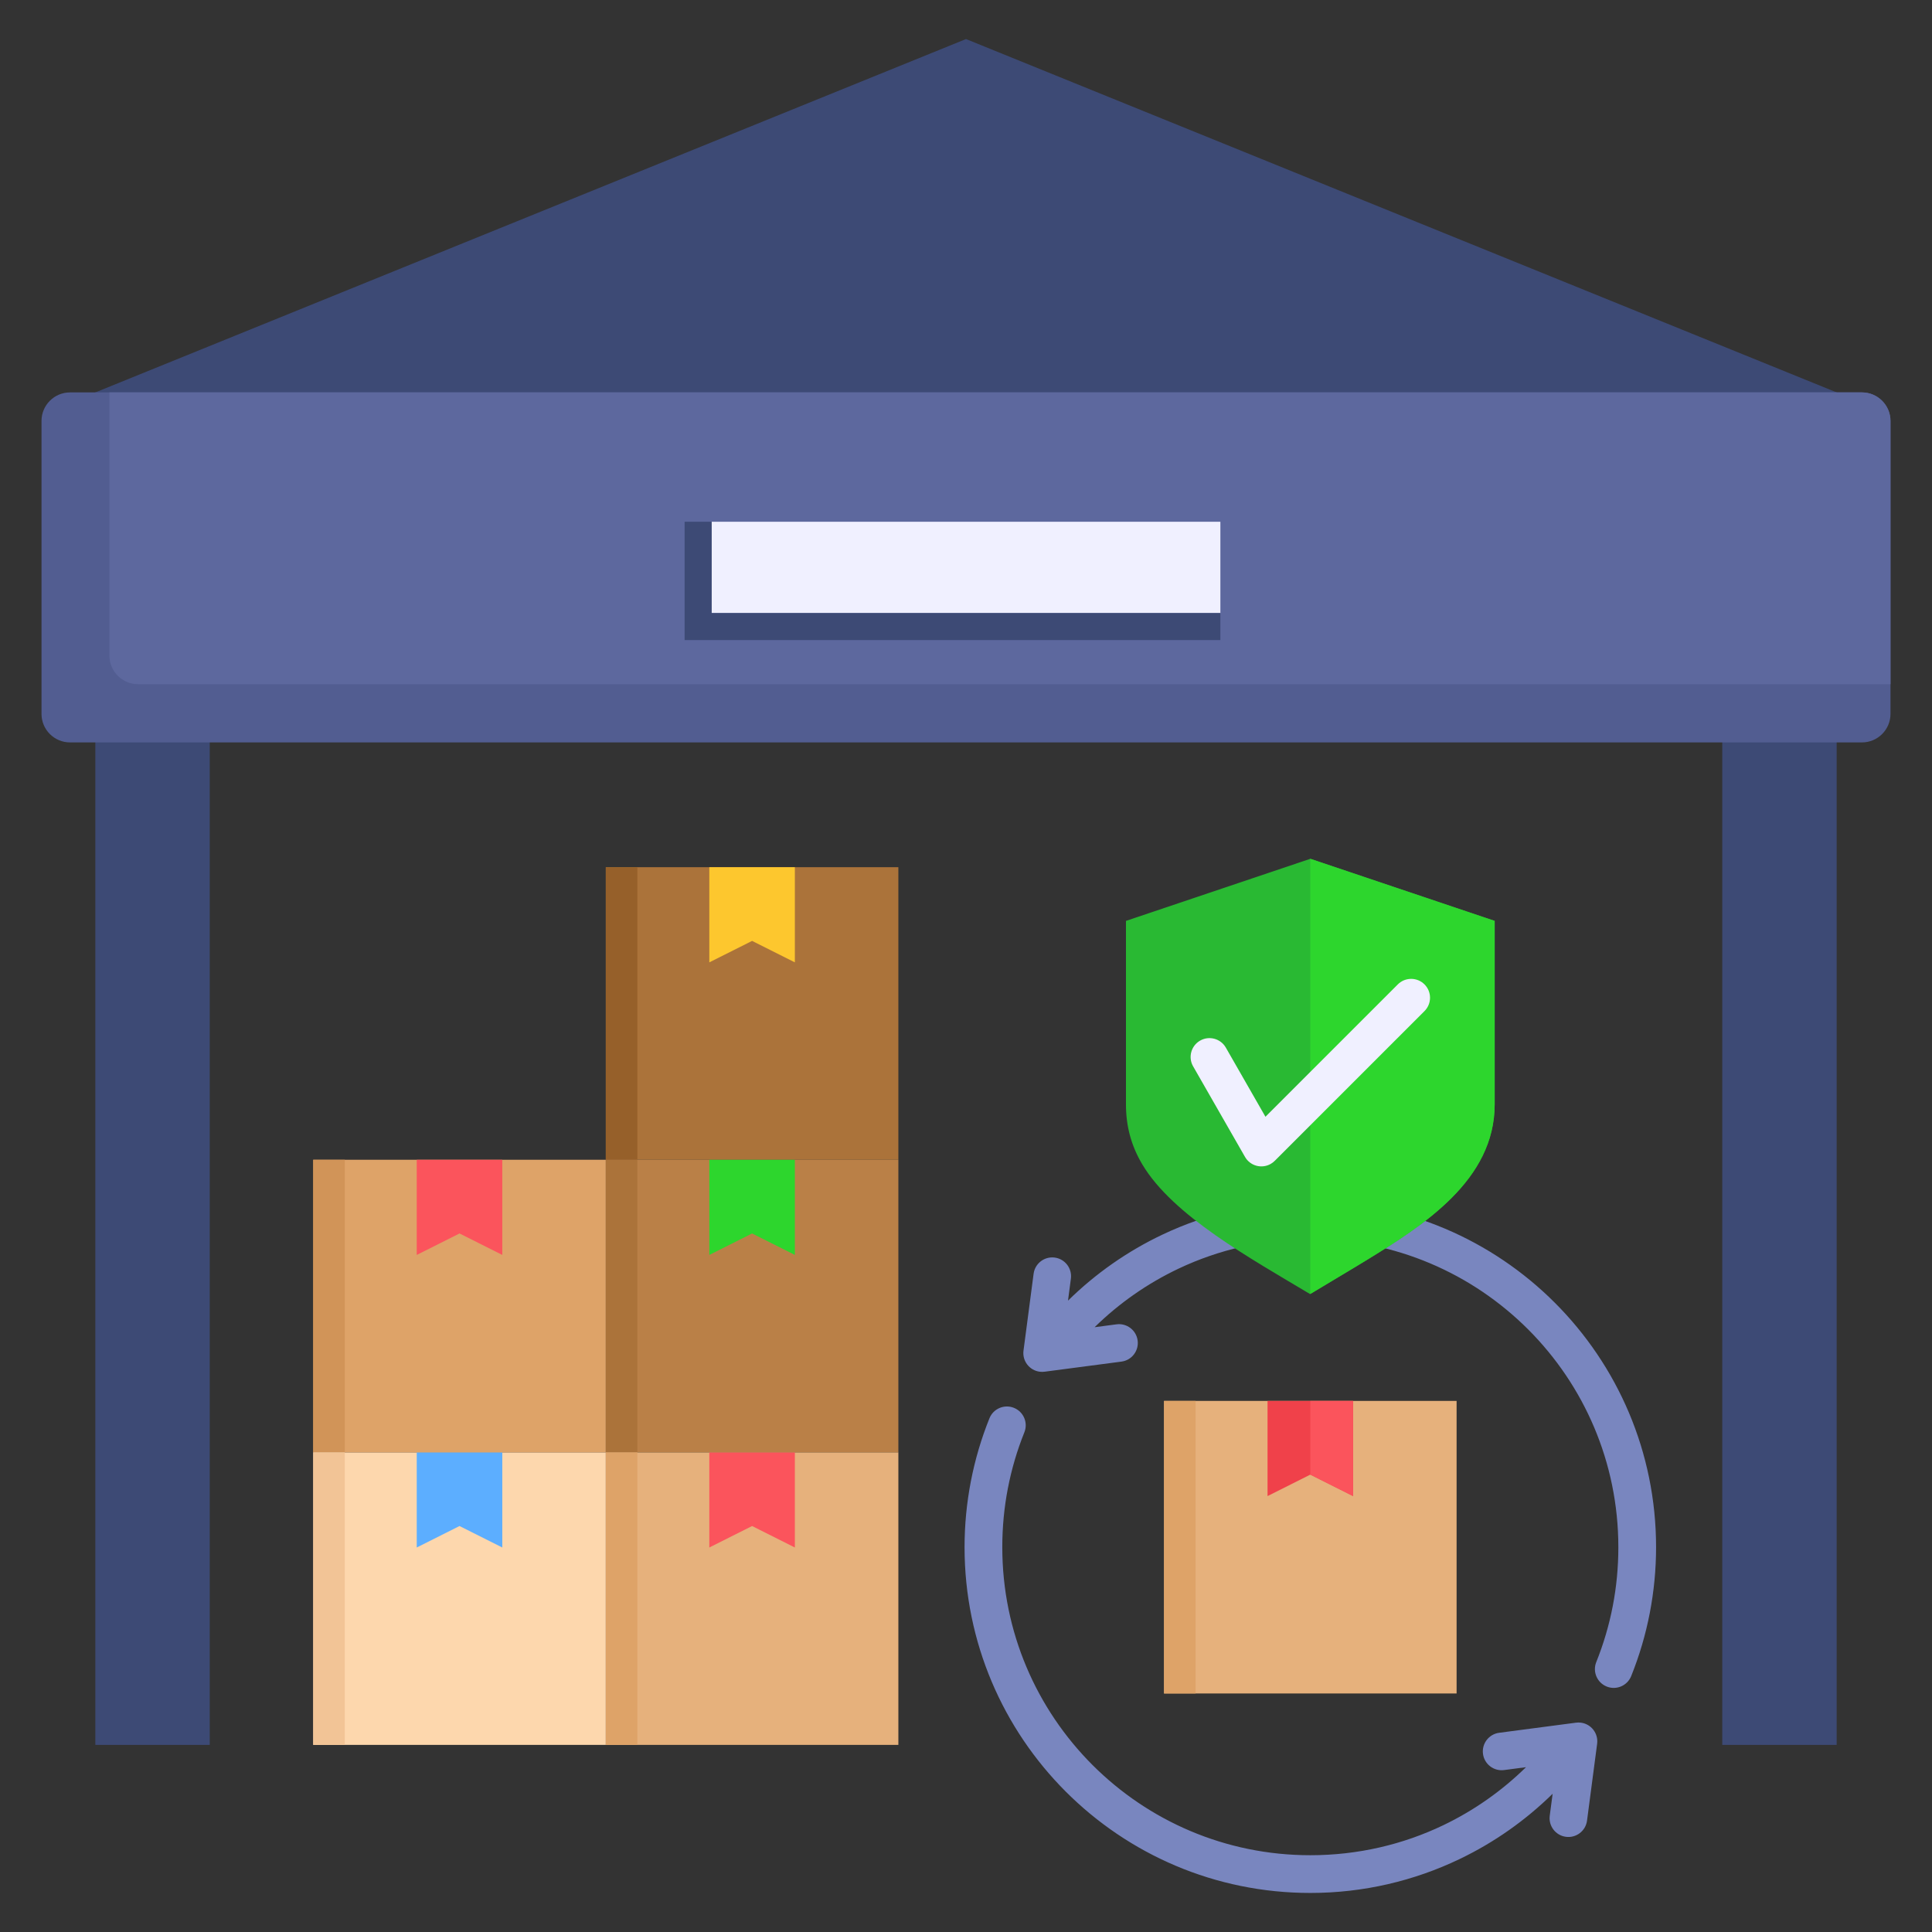 <?xml version="1.0" encoding="UTF-8"?>
<svg xmlns="http://www.w3.org/2000/svg" id="Layer_1" height="512" viewBox="0 0 512 512" width="512" data-name="Layer 1">
  <rect x="0" y="0" width="512" height="512" fill="#333333" stroke="none"/>
  <path d="m283.03 344.685c7.283-7.161 15.755-13.113 25.09-17.529 11.882-5.62 25.148-8.764 39.127-8.764 25.302 0 48.21 10.256 64.792 26.838s26.838 39.489 26.838 64.791c0 5.927-.572 11.752-1.664 17.422-1.113 5.781-2.776 11.379-4.93 16.737-1.025 2.556-3.928 3.798-6.484 2.773s-3.798-3.928-2.773-6.484c1.91-4.751 3.388-9.734 4.383-14.901.964-5.003 1.469-10.2 1.469-15.547 0-22.542-9.137-42.95-23.909-57.721-14.772-14.772-35.18-23.909-57.722-23.909-12.492 0-24.312 2.794-34.87 7.787-8.295 3.924-15.821 9.201-22.292 15.544l5.818-.765c2.729-.356 5.23 1.568 5.586 4.297s-1.568 5.23-4.297 5.586l-20.265 2.664c-.451.068-.919.075-1.394.014-2.729-.356-4.653-2.857-4.297-5.586l2.678-20.37c.356-2.729 2.857-4.652 5.586-4.297 2.729.356 4.653 2.857 4.297 5.586l-.767 5.833zm137.55 137.795 2.678-20.37c.356-2.729-1.568-5.23-4.297-5.586-.475-.062-.943-.055-1.394.014l-20.265 2.664c-2.729.356-4.653 2.857-4.297 5.586s2.857 4.652 5.586 4.297l5.814-.764c-6.38 6.259-13.776 11.476-21.915 15.376-10.64 5.099-22.591 7.955-35.243 7.955-22.542 0-42.95-9.137-57.722-23.908-14.772-14.772-23.909-35.18-23.909-57.722 0-5.346.505-10.543 1.469-15.547.996-5.166 2.473-10.15 4.383-14.901 1.025-2.556-.217-5.459-2.773-6.484s-5.46.217-6.484 2.773c-2.154 5.358-3.817 10.956-4.931 16.737-1.092 5.67-1.664 11.495-1.664 17.421 0 25.302 10.257 48.21 26.838 64.792 16.582 16.582 39.49 26.838 64.792 26.838 14.129 0 27.541-3.221 39.54-8.971 9.179-4.398 17.508-10.275 24.676-17.317l-.766 5.827c-.356 2.729 1.568 5.23 4.297 5.586s5.23-1.568 5.586-4.297z" fill="#7986bf" fill-rule="evenodd"></path>
  <path d="m25.266 103.99h30.317v358.424h-30.317z" fill="#3d4a75"></path>
  <path d="m25.266 103.99 230.734-93.642 230.734 93.642v22.745h-230.734-230.734z" fill="#3d4a75" fill-rule="evenodd"></path>
  <path d="m456.417 103.99h30.317v358.424h-30.317z" fill="#3d4a75"></path>
  <path d="m18.562 103.99h474.878c4.173 0 7.56 3.388 7.56 7.56v77.635c0 4.173-3.388 7.562-7.562 7.562h-474.878c-4.173 0-7.56-3.388-7.56-7.56v-77.635c0-4.174 3.388-7.562 7.562-7.562z" fill="#525d91"></path>
  <path d="m493.44 103.99h-464.44v69.764c0 4.159 3.404 7.562 7.56 7.562h464.44v-69.764c0-4.159-3.404-7.562-7.56-7.562z" fill="#5d689e" fill-rule="evenodd"></path>
  <path d="m188.588 138.27h134.824v24.197h-134.824z" fill="#f0f0ff"></path>
  <path d="m83.011 384.881h77.533v77.533h-77.533z" fill="#fdd7ad"></path>
  <path d="m110.443 384.881h22.669v25.222l-11.334-5.689-11.335 5.689z" fill="#5caeff" fill-rule="evenodd"></path>
  <path d="m83.011 307.348h77.533v77.533h-77.533z" fill="#dea368"></path>
  <path d="m110.443 307.348h22.669v25.221l-11.334-5.688-11.335 5.688z" fill="#fb545c" fill-rule="evenodd"></path>
  <path d="m160.544 229.814h77.533v77.533h-77.533z" fill="#ab733a"></path>
  <path d="m187.976 229.814h22.669v25.222l-11.334-5.688-11.335 5.688z" fill="#fdc72e" fill-rule="evenodd"></path>
  <path d="m160.544 384.881h77.533v77.533h-77.533z" fill="#e6b17c"></path>
  <path d="m187.976 384.881h22.669v25.222l-11.334-5.689-11.335 5.689z" fill="#fb545c" fill-rule="evenodd"></path>
  <path d="m160.544 307.348h77.533v77.533h-77.533z" fill="#ba8047"></path>
  <path d="m187.976 307.348h22.669v25.221l-11.334-5.688-11.335 5.688z" fill="#2dd62d" fill-rule="evenodd"></path>
  <path d="m308.481 371.255h77.533v77.533h-77.533z" fill="#e6b17c"></path>
  <g fill-rule="evenodd">
    <path d="m335.912 371.255h22.67v25.222l-11.335-5.689-11.335 5.689z" fill="#f0414a"></path>
    <path d="m347.247 371.255h11.335v25.222l-11.335-5.689z" fill="#fb545c"></path>
    <path d="m347.192 342.948c4.905-2.985 9.867-5.879 14.763-8.878 15.258-9.346 34.15-21.291 34.15-41.425v-48.598l-48.857-16.455-48.857 16.455v48.598c0 5.765 1.368 10.944 4.312 15.902 8.088 13.618 28.757 24.986 44.489 34.401z" fill="#29b933"></path>
    <path d="m347.248 342.914c4.887-2.973 9.83-5.856 14.707-8.844 15.258-9.346 34.15-21.291 34.15-41.425v-48.598l-48.857-16.455v115.321z" fill="#2dd62d"></path>
    <path d="m316.187 282.59c-1.37-2.394-.539-5.446 1.856-6.816 2.394-1.37 5.447-.539 6.816 1.855l10.499 18.325 35.079-35.079c1.952-1.952 5.118-1.952 7.07 0s1.952 5.118 0 7.07l-39.699 39.699-.002-.002c-.307.306-.658.578-1.052.803-2.394 1.37-5.447.539-6.816-1.856l-13.75-23.999z" fill="#f0f0ff"></path>
  </g>
  <path d="m160.544 229.814h8.362v77.533h-8.362z" fill="#96602a"></path>
  <path d="m160.544 307.348h8.362v77.533h-8.362z" fill="#ab733a"></path>
  <path d="m160.544 384.881h8.362v77.533h-8.362z" fill="#dea368"></path>
  <path d="m83.011 307.348h8.362v77.533h-8.362z" fill="#d19458"></path>
  <path d="m83.011 384.881h8.362v77.533h-8.362z" fill="#f2c496"></path>
  <path d="m188.588 138.27h-7.159v31.356h141.983v-7.159h-134.824z" fill="#3d4a75" fill-rule="evenodd"></path>
  <path d="m308.481 371.255h8.362v77.533h-8.362z" fill="#dea368"></path>
</svg>

